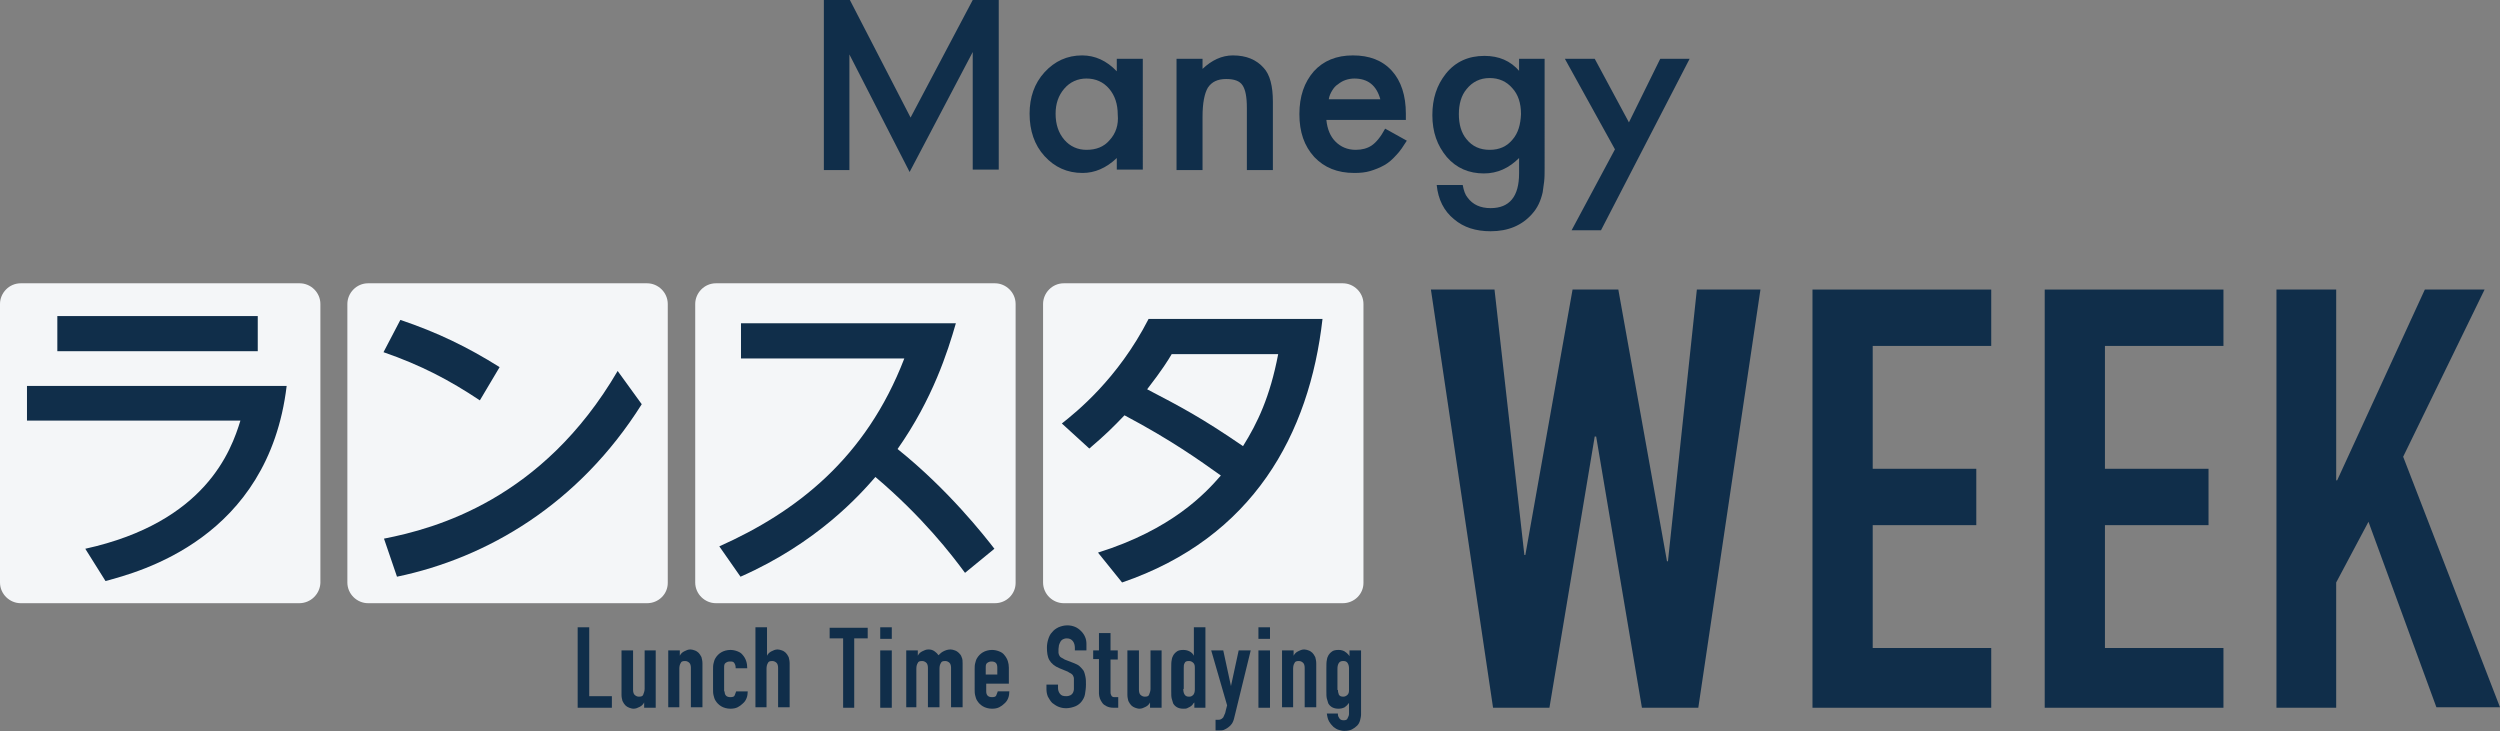 <?xml version="1.0" encoding="utf-8"?>
<!-- Generator: Adobe Illustrator 28.0.0, SVG Export Plug-In . SVG Version: 6.00 Build 0)  -->
<svg version="1.1" id="_レイヤー_2" xmlns="http://www.w3.org/2000/svg" xmlns:xlink="http://www.w3.org/1999/xlink" x="0px"
	 y="0px" viewBox="0 0 518.9 151.8" style="enable-background:new 0 0 518.9 151.8;" xml:space="preserve">
<rect x="0" y="0" width="518.9" height="151.8" fill="#808080" stroke="none"/>
<style type="text/css">
	.st0{fill:#102E4A;}
	.st1{fill:#F4F6F8;}
</style>
<g>
	<g>
		<g>
			<g>
				<path class="st0" d="M201.9,0h5.4v35.2h-5.4V10.8l-13.1,24.9l-12.5-24.4v24H171V0h5.4l12.6,24.4L201.9,0z"/>
				<path class="st0" d="M231.8,14.8c-2.1-2.2-4.5-3.3-7.2-3.3c-3.1,0-5.7,1.2-7.8,3.5c-2.1,2.3-3.1,5.2-3.1,8.6
					c0,3.5,1,6.5,3.1,8.8c2.1,2.3,4.7,3.5,7.9,3.5c2.5,0,4.9-1,7.1-3.1v2.4h5.4V12.2h-5.4V14.8z M230.3,29.1c-1.2,1.4-2.8,2-4.8,2
					c-1.8,0-3.4-0.7-4.6-2.1c-1.2-1.4-1.8-3.2-1.8-5.4c0-2.1,0.6-3.8,1.8-5.2c1.2-1.4,2.8-2.1,4.6-2.1c1.9,0,3.5,0.7,4.7,2.1
					c1.2,1.4,1.8,3.2,1.8,5.4C232.2,25.9,231.6,27.7,230.3,29.1z"/>
				<path class="st0" d="M262.3,14.1c1.3,1.4,1.9,3.8,1.9,7v14.2h-5.4V22.4c0-2.3-0.3-3.8-0.9-4.7c-0.6-0.9-1.7-1.3-3.4-1.3
					c-1.8,0-3,0.6-3.8,1.8c-0.7,1.2-1.1,3.2-1.1,6v11.1h-5.4V12.2h5.4v2.1c1.9-1.8,4-2.8,6.3-2.8C258.7,11.5,260.8,12.4,262.3,14.1z
					"/>
				<path class="st0" d="M284.7,30.2c-0.9,0.6-2,0.9-3.3,0.9c-1.7,0-3.1-0.6-4.2-1.7c-1.1-1.1-1.7-2.6-1.9-4.5h16.5l0-1.3
					c0-3.8-1-6.8-2.9-8.9c-2-2.2-4.7-3.2-8.1-3.2c-3.4,0-6.1,1.1-8.1,3.3c-2,2.3-3,5.2-3,8.9c0,3.7,1,6.6,3.1,8.9
					c2.1,2.2,4.8,3.3,8.3,3.3c1.2,0,2.3-0.1,3.3-0.4c1-0.3,2-0.7,2.9-1.2c0.9-0.5,1.7-1.2,2.5-2.1c0.8-0.8,1.5-1.9,2.2-3l-4.5-2.5
					C286.6,28.4,285.6,29.6,284.7,30.2z M276.5,18.8c0.3-0.5,0.7-1,1.2-1.3c0.5-0.4,1-0.7,1.6-0.9c0.6-0.2,1.2-0.3,1.8-0.3
					c2.8,0,4.6,1.4,5.4,4.3h-10.7C275.9,19.9,276.2,19.3,276.5,18.8z"/>
				<path class="st0" d="M315.4,14.8c-1.9-2.2-4.3-3.2-7.3-3.2c-3.3,0-6,1.2-8,3.7c-1.9,2.4-2.8,5.2-2.8,8.6c0,3.5,1,6.3,3,8.7
					c2,2.3,4.6,3.4,7.7,3.4c2.8,0,5.2-1.1,7.3-3.2v3.2c0,4.8-2,7.2-5.9,7.2c-2.1,0-3.7-0.7-4.8-2.2c-0.5-0.6-0.8-1.5-1-2.6h-5.4
					c0.3,3,1.5,5.4,3.6,7.1c2,1.7,4.5,2.5,7.6,2.5c3.6,0,6.5-1.2,8.6-3.6c1.1-1.2,1.8-2.7,2.2-4.5c0.1-0.6,0.2-1.4,0.3-2.2
					c0.1-0.8,0.1-1.8,0.1-2.9V12.2h-5.3V14.8z M314,28.9c-1.2,1.5-2.8,2.2-4.8,2.2c-2,0-3.6-0.7-4.8-2.2c-1.1-1.3-1.6-3.1-1.6-5.2
					c0-2.1,0.5-3.9,1.6-5.2c1.2-1.5,2.8-2.3,4.8-2.3c1.9,0,3.5,0.7,4.7,2.1c1.2,1.3,1.8,3.1,1.8,5.4C315.6,25.9,315.1,27.6,314,28.9
					z"/>
				<polygon class="st0" points="344.6,12.2 338.1,25.4 331,12.2 324.8,12.2 335.2,31 326.2,47.8 332.3,47.8 350.7,12.2 				"/>
			</g>
		</g>
		<g>
			<path class="st0" d="M365.4,60.1l-12.9,86.8h-11.7l-9.5-56.3H331l-9.4,56.3h-11.7L297,60.1h13.2l6.2,55.1h0.2l9.8-55.1h9.5
				l10.1,56.4h0.2l6-56.4H365.4z"/>
			<path class="st0" d="M376.2,146.9V60.1h37.1v11.7h-24.6v25.5h21.5V109h-21.5v25.5h24.6v12.4H376.2z"/>
			<path class="st0" d="M424.4,146.9V60.1h37.1v11.7h-24.6v25.5h21.5V109h-21.5v25.5h24.6v12.4H424.4z"/>
			<path class="st0" d="M472.5,146.9V60.1h12.4v39.6h0.2l18.2-39.6h12.4l-16.9,34.7l20.1,52h-13.2l-14.1-38.5l-6.7,12.6v26H472.5z"
				/>
		</g>
		<g>
			<path class="st0" d="M119.9,146.9v-16.7h2.4v14.3h4.7v2.4H119.9z"/>
			<path class="st0" d="M136.1,135v11.9h-2.4v-1.1h0c-0.2,0.4-0.5,0.7-0.9,0.9c-0.4,0.2-0.8,0.4-1.3,0.4c-0.3,0-0.6-0.1-0.9-0.2
				c-0.3-0.1-0.6-0.3-0.8-0.5s-0.4-0.5-0.6-0.9c-0.1-0.4-0.2-0.8-0.2-1.3V135h2.4v8.2c0,0.4,0.1,0.8,0.3,1s0.5,0.4,0.9,0.4
				c0.5,0,0.8-0.1,0.9-0.4s0.3-0.7,0.3-1.2v-8H136.1z"/>
			<path class="st0" d="M138.7,146.9V135h2.4v1.1h0c0.2-0.4,0.5-0.7,0.9-0.9c0.4-0.2,0.8-0.4,1.3-0.4c0.3,0,0.6,0.1,0.9,0.2
				s0.6,0.3,0.8,0.5s0.4,0.5,0.6,0.9c0.1,0.4,0.2,0.8,0.2,1.3v9.1h-2.4v-8.2c0-0.4-0.1-0.8-0.3-1s-0.5-0.4-0.9-0.4
				c-0.5,0-0.8,0.1-0.9,0.4c-0.2,0.3-0.3,0.7-0.3,1.2v8H138.7z"/>
			<path class="st0" d="M150.4,143.5c0,0.4,0.1,0.7,0.3,0.9s0.5,0.3,0.9,0.3c0.5,0,0.8-0.1,0.9-0.4c0.1-0.3,0.2-0.5,0.3-0.8h2.4
				c0,1-0.3,1.9-1,2.5c-0.3,0.3-0.7,0.6-1.1,0.8c-0.4,0.2-0.9,0.3-1.5,0.3c-0.7,0-1.4-0.2-1.9-0.5c-0.5-0.3-0.9-0.7-1.2-1.2
				c-0.2-0.3-0.3-0.7-0.4-1.1c-0.1-0.4-0.1-0.8-0.1-1.3V139c0-0.5,0-0.9,0.1-1.3c0.1-0.4,0.2-0.8,0.4-1.1c0.3-0.5,0.7-0.9,1.2-1.2
				c0.5-0.3,1.2-0.5,1.9-0.5c0.5,0,1,0.1,1.5,0.3s0.8,0.4,1.1,0.8c0.6,0.7,0.9,1.6,0.9,2.7h-2.4c0-0.5-0.1-0.8-0.3-1.1
				s-0.5-0.3-0.9-0.3c-0.4,0-0.6,0.1-0.9,0.3s-0.3,0.6-0.3,1V143.5z"/>
			<path class="st0" d="M156.8,146.9v-16.7h2.4v5.9h0c0.2-0.4,0.5-0.7,0.9-0.9c0.4-0.2,0.8-0.4,1.3-0.4c0.3,0,0.6,0.1,0.9,0.2
				s0.6,0.3,0.8,0.5s0.4,0.5,0.6,0.9c0.1,0.4,0.2,0.8,0.2,1.3v9.1h-2.4v-8.2c0-0.4-0.1-0.8-0.3-1s-0.5-0.4-0.9-0.4
				c-0.5,0-0.8,0.1-0.9,0.4c-0.2,0.3-0.3,0.7-0.3,1.2v8H156.8z"/>
			<path class="st0" d="M175,146.9v-14.4h-2.8v-2.2h7.9v2.2h-2.8v14.4H175z"/>
			<path class="st0" d="M182.7,132.6v-2.4h2.4v2.4H182.7z M182.7,146.9V135h2.4v11.9H182.7z"/>
			<path class="st0" d="M188.1,146.9V135h2.4v1.1h0c0.2-0.4,0.5-0.7,0.9-0.9c0.4-0.2,0.8-0.4,1.3-0.4c0.5,0,0.9,0.1,1.3,0.4
				c0.3,0.2,0.6,0.5,0.8,0.8c0.3-0.3,0.6-0.6,1-0.8c0.4-0.2,0.9-0.4,1.5-0.4c0.3,0,0.6,0.1,0.9,0.2s0.6,0.3,0.8,0.5
				c0.2,0.2,0.5,0.5,0.6,0.9c0.2,0.4,0.2,0.8,0.2,1.3v9.1h-2.4v-8.2c0-0.4-0.1-0.8-0.3-1s-0.5-0.4-0.9-0.4c-0.5,0-0.8,0.1-0.9,0.4
				c-0.2,0.3-0.3,0.7-0.3,1.2v8h-2.4v-8.2c0-0.4-0.1-0.8-0.3-1s-0.5-0.4-0.9-0.4c-0.5,0-0.8,0.1-0.9,0.4c-0.2,0.3-0.3,0.7-0.3,1.2v8
				H188.1z"/>
			<path class="st0" d="M209.4,141.9h-4.7v1.6c0,0.4,0.1,0.7,0.3,0.9s0.5,0.3,0.9,0.3c0.5,0,0.8-0.1,0.9-0.4s0.2-0.5,0.3-0.8h2.4
				c0,1-0.3,1.9-1,2.5c-0.3,0.3-0.7,0.6-1.1,0.8c-0.4,0.2-0.9,0.3-1.5,0.3c-0.7,0-1.4-0.2-1.9-0.5c-0.5-0.3-0.9-0.7-1.2-1.2
				c-0.2-0.3-0.3-0.7-0.4-1.1c-0.1-0.4-0.1-0.8-0.1-1.3V139c0-0.5,0-0.9,0.1-1.3c0.1-0.4,0.2-0.8,0.4-1.1c0.3-0.5,0.7-0.9,1.2-1.2
				c0.5-0.3,1.2-0.5,1.9-0.5c0.5,0,1,0.1,1.5,0.3s0.8,0.4,1.1,0.8c0.6,0.7,0.9,1.6,0.9,2.6V141.9z M204.7,140h2.3v-1.4
				c0-0.5-0.1-0.8-0.3-1s-0.5-0.3-0.9-0.3c-0.4,0-0.6,0.1-0.9,0.3s-0.3,0.6-0.3,1V140z"/>
			<path class="st0" d="M225.5,135h-2.4v-0.5c0-0.5-0.1-1-0.4-1.4c-0.3-0.4-0.7-0.6-1.3-0.6c-0.3,0-0.6,0.1-0.8,0.2
				c-0.2,0.1-0.4,0.3-0.5,0.5c-0.1,0.2-0.2,0.4-0.3,0.7c0,0.3-0.1,0.5-0.1,0.8c0,0.3,0,0.6,0,0.8c0,0.2,0.1,0.4,0.2,0.6
				c0.1,0.2,0.2,0.3,0.4,0.4c0.2,0.1,0.4,0.2,0.7,0.4l1.8,0.7c0.5,0.2,1,0.4,1.3,0.7c0.3,0.3,0.6,0.6,0.8,0.9
				c0.2,0.4,0.3,0.8,0.4,1.3s0.1,1,0.1,1.6c0,0.7-0.1,1.4-0.2,2s-0.4,1.1-0.7,1.5c-0.3,0.4-0.8,0.8-1.3,1c-0.5,0.2-1.2,0.4-1.9,0.4
				c-0.6,0-1.1-0.1-1.6-0.3c-0.5-0.2-0.9-0.5-1.3-0.8c-0.4-0.4-0.6-0.8-0.9-1.3c-0.2-0.5-0.3-1-0.3-1.6v-0.9h2.4v0.7
				c0,0.4,0.1,0.8,0.4,1.2c0.3,0.4,0.7,0.5,1.3,0.5c0.4,0,0.7-0.1,0.9-0.2c0.2-0.1,0.4-0.3,0.5-0.5c0.1-0.2,0.2-0.5,0.2-0.8
				c0-0.3,0-0.6,0-1c0-0.4,0-0.8,0-1.1c0-0.3-0.1-0.5-0.2-0.7c-0.1-0.2-0.3-0.3-0.4-0.4c-0.2-0.1-0.4-0.2-0.7-0.4l-1.7-0.7
				c-1-0.4-1.7-1-2.1-1.7c-0.4-0.7-0.5-1.6-0.5-2.6c0-0.6,0.1-1.2,0.3-1.8c0.2-0.6,0.4-1,0.8-1.4c0.3-0.4,0.7-0.7,1.3-1
				c0.5-0.2,1.1-0.4,1.8-0.4c0.6,0,1.1,0.1,1.6,0.3c0.5,0.2,0.9,0.5,1.3,0.9c0.7,0.7,1.1,1.6,1.1,2.6V135z"/>
			<path class="st0" d="M228.1,135v-3.6h2.4v3.6h1.5v1.9h-1.5v6.6c0,0.3,0,0.5,0.1,0.7c0.1,0.2,0.1,0.3,0.3,0.4
				c0.1,0.1,0.3,0.1,0.5,0.1c0.2,0,0.4,0,0.7,0v2.2h-1c-0.5,0-1-0.1-1.4-0.3c-0.4-0.2-0.7-0.4-0.9-0.7c-0.2-0.3-0.4-0.6-0.5-0.9
				c-0.1-0.3-0.2-0.7-0.2-1v-7.2h-1.2V135H228.1z"/>
			<path class="st0" d="M241.1,135v11.9h-2.4v-1.1h0c-0.2,0.4-0.5,0.7-0.9,0.9c-0.4,0.2-0.8,0.4-1.3,0.4c-0.3,0-0.6-0.1-0.9-0.2
				c-0.3-0.1-0.6-0.3-0.8-0.5s-0.4-0.5-0.6-0.9c-0.1-0.4-0.2-0.8-0.2-1.3V135h2.4v8.2c0,0.4,0.1,0.8,0.3,1s0.5,0.4,0.9,0.4
				c0.5,0,0.8-0.1,0.9-0.4s0.3-0.7,0.3-1.2v-8H241.1z"/>
			<path class="st0" d="M247.9,146.9v-1.1c-0.2,0.2-0.3,0.3-0.4,0.5c-0.1,0.1-0.3,0.3-0.5,0.4c-0.2,0.1-0.4,0.2-0.6,0.3
				c-0.2,0.1-0.5,0.1-0.8,0.1c-1,0-1.7-0.4-2.1-1.1c-0.1-0.3-0.2-0.6-0.3-1c-0.1-0.4-0.1-0.9-0.1-1.6v-4.5c0-0.9,0-1.5,0.1-1.9
				c0.1-0.8,0.5-1.4,1.1-1.8c0.3-0.2,0.7-0.3,1.3-0.3c0.5,0,0.9,0.1,1.3,0.3c0.4,0.2,0.7,0.5,0.9,0.9h0v-5.9h2.4v16.7H247.9z
				 M245.6,143c0,0.5,0.1,0.9,0.3,1.2c0.2,0.3,0.5,0.4,0.9,0.4c0.4,0,0.6-0.1,0.9-0.4c0.2-0.3,0.3-0.6,0.3-1.1v-4.6
				c0-0.4-0.1-0.7-0.3-0.9c-0.2-0.2-0.5-0.4-0.9-0.4c-0.5,0-0.8,0.1-0.9,0.4c-0.2,0.3-0.2,0.6-0.2,1V143z"/>
			<path class="st0" d="M251.4,135h2.5l1.6,7.4h0l1.6-7.4h2.5l-3.4,13.9c-0.1,0.5-0.3,1-0.5,1.3c-0.2,0.3-0.5,0.6-0.8,0.8
				c-0.3,0.2-0.6,0.4-0.9,0.5c-0.3,0.1-0.7,0.1-1,0.1h-0.7v-2.2h0.5c0.2,0,0.4,0,0.6-0.1c0.2-0.1,0.3-0.2,0.5-0.4
				c0.1-0.2,0.2-0.5,0.4-0.9c0.1-0.4,0.2-0.9,0.4-1.6L251.4,135z"/>
			<path class="st0" d="M261.2,132.6v-2.4h2.4v2.4H261.2z M261.2,146.9V135h2.4v11.9H261.2z"/>
			<path class="st0" d="M266.1,146.9V135h2.4v1.1h0c0.2-0.4,0.5-0.7,0.9-0.9c0.4-0.2,0.8-0.4,1.3-0.4c0.3,0,0.6,0.1,0.9,0.2
				s0.6,0.3,0.8,0.5s0.4,0.5,0.6,0.9c0.1,0.4,0.2,0.8,0.2,1.3v9.1h-2.4v-8.2c0-0.4-0.1-0.8-0.3-1s-0.5-0.4-0.9-0.4
				c-0.5,0-0.8,0.1-0.9,0.4c-0.2,0.3-0.3,0.7-0.3,1.2v8H266.1z"/>
			<path class="st0" d="M277.7,148.3c0,0.3,0.1,0.5,0.3,0.8s0.5,0.4,0.9,0.4c0.4,0,0.7-0.1,0.8-0.4s0.3-0.5,0.3-0.9v-2.3h0
				c-0.3,0.4-0.6,0.7-0.9,0.9c-0.4,0.2-0.8,0.3-1.3,0.3c-1,0-1.7-0.4-2.1-1.1c-0.1-0.3-0.2-0.6-0.3-1c-0.1-0.4-0.1-0.9-0.1-1.6v-4.5
				c0-0.9,0-1.5,0.1-1.9c0.1-0.8,0.5-1.4,1.1-1.8c0.3-0.2,0.7-0.3,1.3-0.3c0.3,0,0.5,0,0.8,0.1c0.2,0.1,0.4,0.1,0.6,0.3
				c0.2,0.1,0.3,0.2,0.5,0.4c0.1,0.1,0.3,0.3,0.4,0.5V135h2.4v13.3c0,0.4-0.1,0.8-0.2,1.2s-0.3,0.8-0.6,1.1
				c-0.3,0.3-0.7,0.6-1.1,0.8s-1,0.3-1.6,0.3c-0.4,0-0.7-0.1-1.1-0.2c-0.4-0.1-0.7-0.3-1.1-0.6c-0.3-0.3-0.6-0.6-0.9-1.1
				s-0.4-1-0.5-1.7H277.7z M277.7,143.2c0,0.4,0.1,0.7,0.2,1c0.2,0.3,0.5,0.4,0.9,0.4c0.3,0,0.6-0.1,0.9-0.4
				c0.2-0.2,0.3-0.5,0.3-0.9v-4.6c0-0.4-0.1-0.8-0.3-1.1c-0.2-0.3-0.5-0.4-0.9-0.4c-0.4,0-0.7,0.1-0.9,0.4c-0.2,0.3-0.3,0.7-0.3,1.2
				V143.2z"/>
		</g>
		<g>
			<path class="st1" d="M62.1,125.2H4.3c-2.3,0-4.3-1.9-4.3-4.3V63.1c0-2.3,1.9-4.3,4.3-4.3h57.9c2.3,0,4.3,1.9,4.3,4.3v57.9
				C66.4,123.3,64.5,125.2,62.1,125.2z"/>
			<g>
				<path class="st0" d="M59.5,80.1c-3.8,31.7-30.6,38.6-37.6,40.5l-4.2-6.7c25-5.5,30.3-20.4,32.2-26.6H5.6v-7.2H59.5z M53.5,65.6
					v7.3H11.9v-7.3H53.5z"/>
			</g>
		</g>
		<g>
			<path class="st1" d="M134.3,125.2H76.4c-2.3,0-4.3-1.9-4.3-4.3V63.1c0-2.3,1.9-4.3,4.3-4.3h57.9c2.3,0,4.3,1.9,4.3,4.3v57.9
				C138.6,123.3,136.7,125.2,134.3,125.2z"/>
			<g>
				<path class="st0" d="M99.6,83.1c-6.3-4.2-12.2-7.3-20-10l3.5-6.7C90.8,69,97,72,103.7,76.2L99.6,83.1z M133.2,83.9
					c-13.1,20.8-32.1,31.9-50.8,35.8l-2.7-7.9c10.7-2.1,32.9-8.1,48.5-34.8L133.2,83.9z"/>
			</g>
		</g>
		<g>
			<path class="st1" d="M206.5,125.2h-57.9c-2.3,0-4.3-1.9-4.3-4.3V63.1c0-2.3,1.9-4.3,4.3-4.3h57.9c2.3,0,4.3,1.9,4.3,4.3v57.9
				C210.8,123.3,208.9,125.2,206.5,125.2z"/>
			<g>
				<path class="st0" d="M200.3,118.9c-2.8-3.8-8.8-11.6-18.6-19.9c-3.2,3.7-12.1,13.7-28,20.7l-4.4-6.3c15.9-7.1,30.4-18.2,38.4-39
					h-33.9v-7.3h44.6c-1.7,5.9-4.8,15.7-12.1,26.1c10.6,8.5,18,18,20.1,20.7L200.3,118.9z"/>
			</g>
		</g>
		<g>
			<path class="st1" d="M278.7,125.2h-57.9c-2.3,0-4.3-1.9-4.3-4.3V63.1c0-2.3,1.9-4.3,4.3-4.3h57.9c2.3,0,4.3,1.9,4.3,4.3v57.9
				C283,123.3,281.1,125.2,278.7,125.2z"/>
			<g>
				<path class="st0" d="M227.9,114.7c15.3-4.8,22.2-12.2,25.5-16c-4.5-3.2-10.2-7.3-20-12.5c-2.4,2.5-3.9,4-7.3,6.9l-5.7-5.2
					c2.9-2.3,11.6-9.2,18-21.7h36.1c-2.7,23.9-14.4,45.4-41.6,54.7L227.9,114.7z M243.2,73.5c-0.7,1.2-2,3.3-5.1,7.3
					c6.9,3.6,11.3,5.9,19.9,11.8c3-4.8,5.6-10.2,7.3-19.1H243.2z"/>
			</g>
		</g>
	</g>
</g>
</svg>
